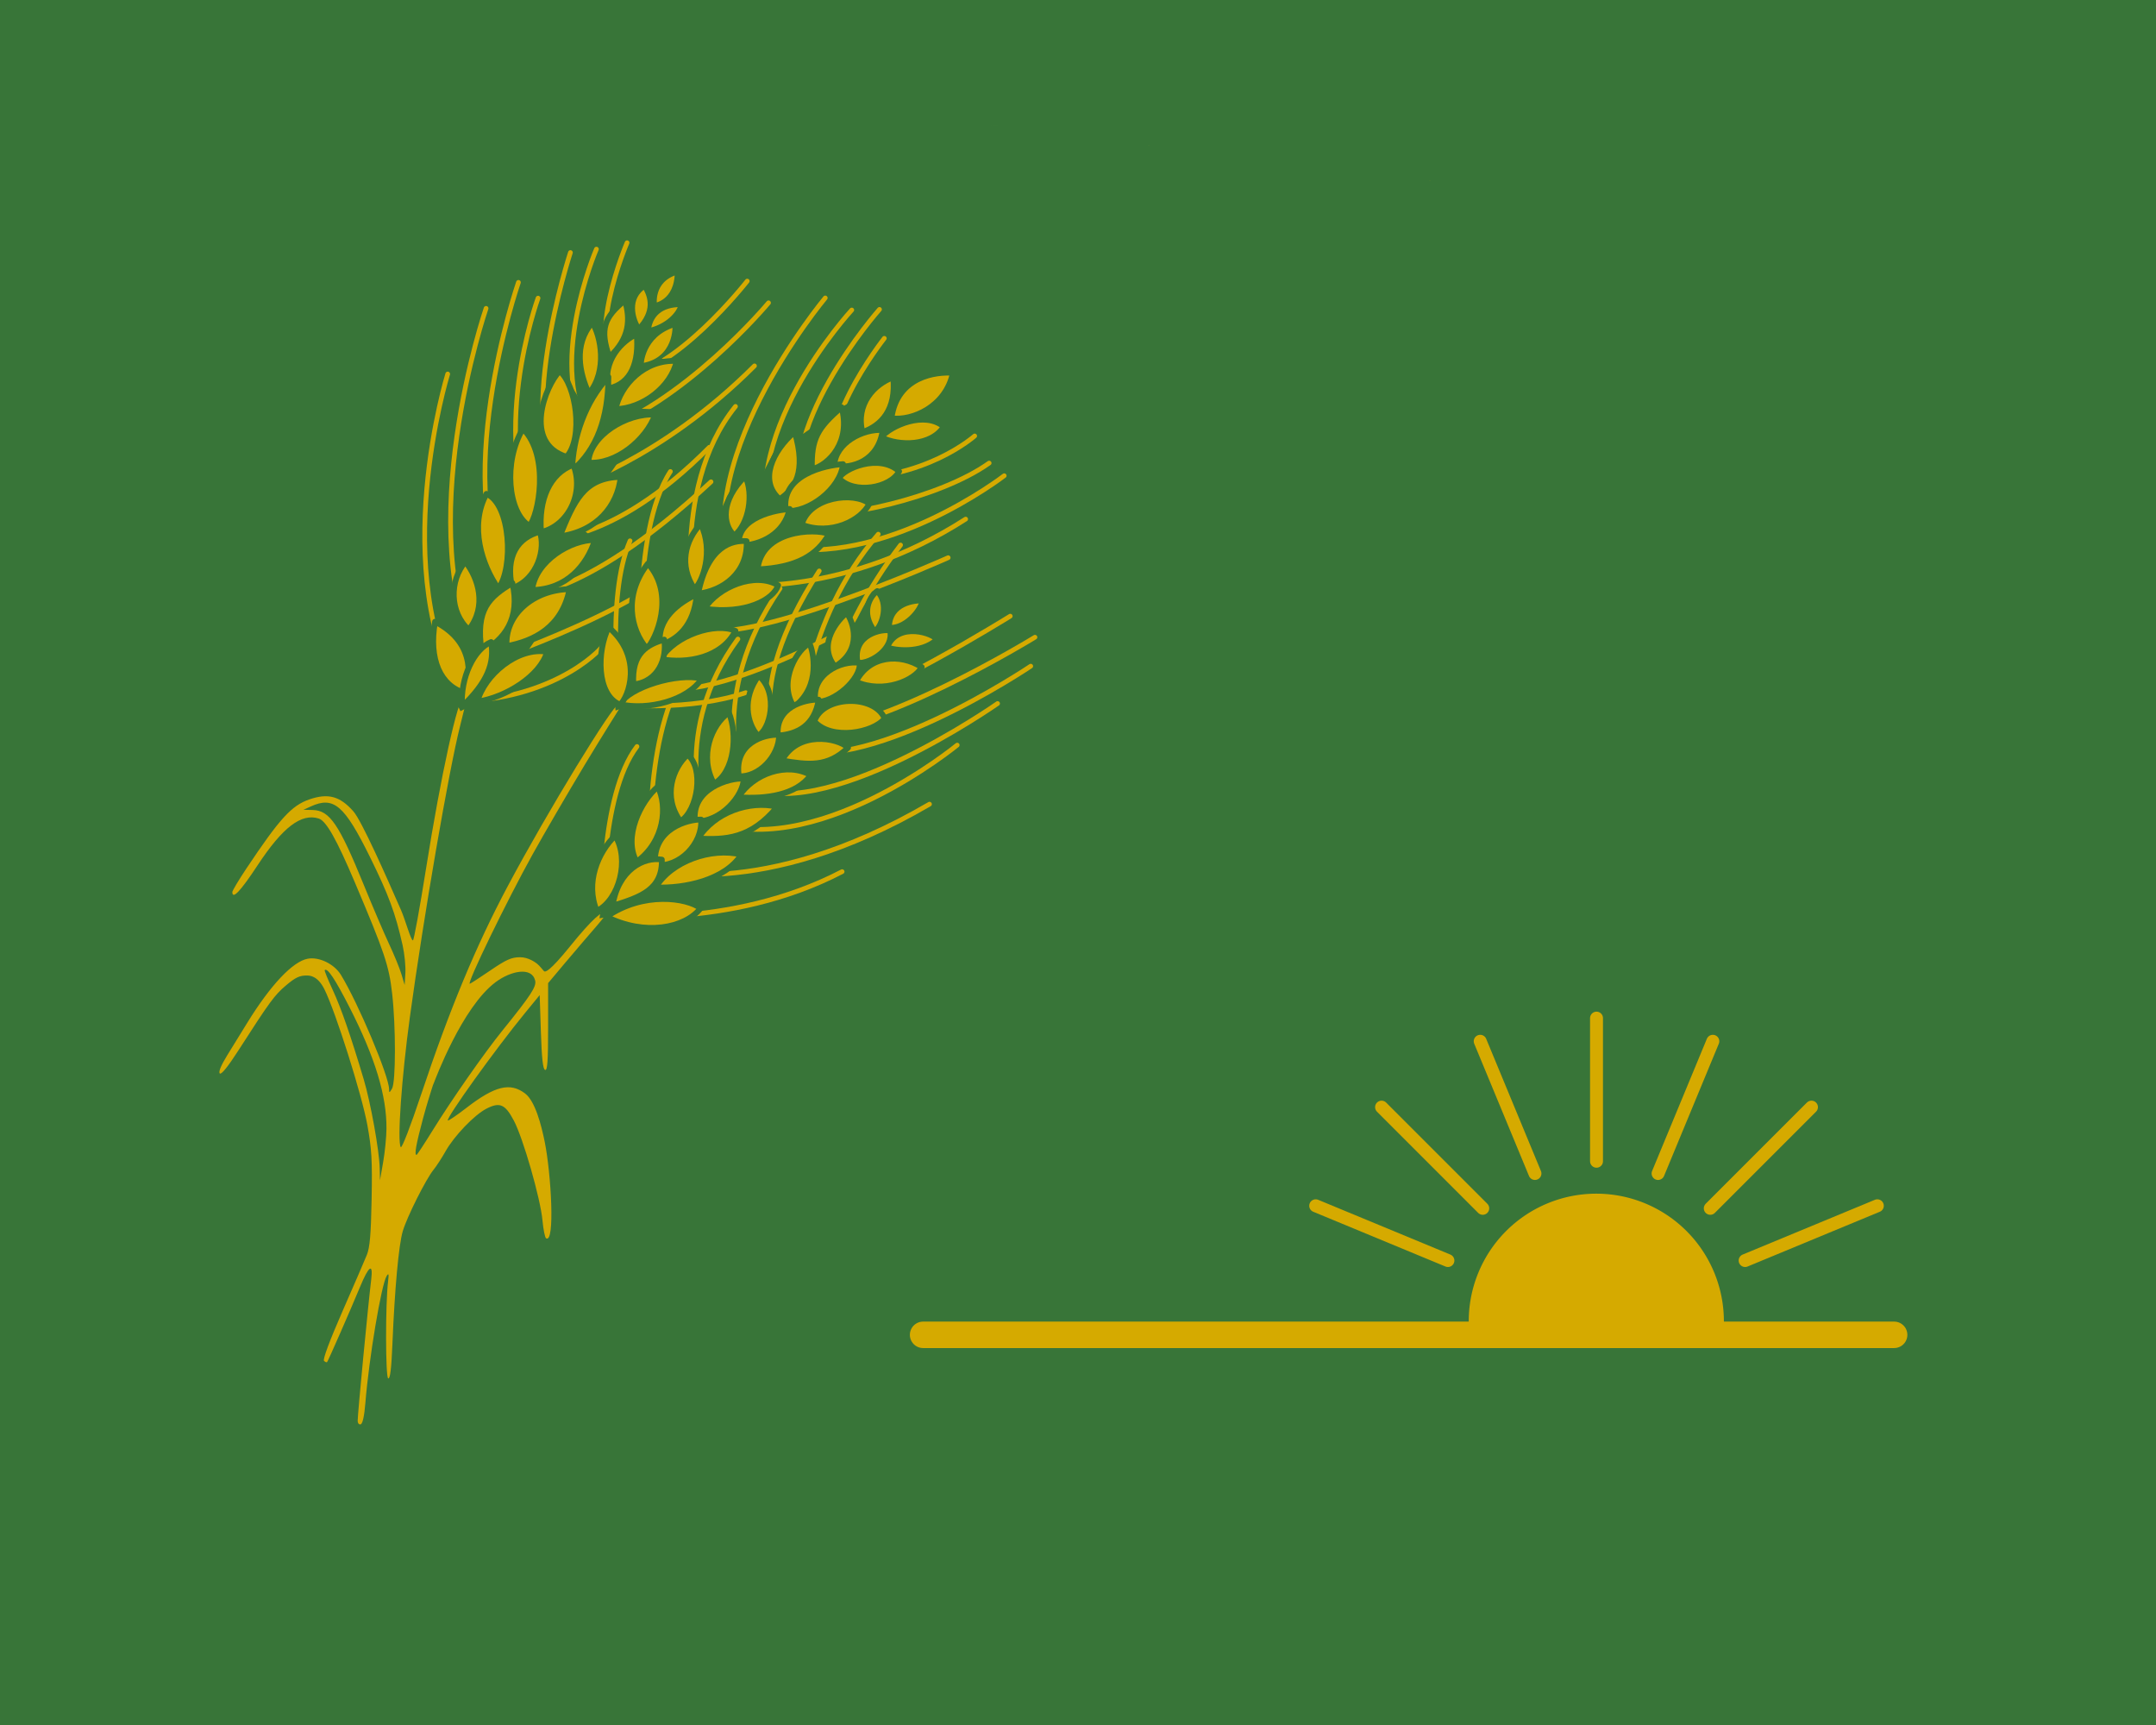 <?xml version="1.0" encoding="UTF-8"?>
<svg width="200mm" height="160mm" version="1.1" viewBox="0 0 200 160" xmlns="http://www.w3.org/2000/svg">
<defs>
<clipPath id="a">
<rect x="132.55" y="172.24" width="21.331" height="11.015" d="m 132.55,172.238 h 21.331 v 11.015 h -21.331 z" display="none" fill="#00f" fill-rule="evenodd" stroke-width=".253"/>
<path class="powerclip" d="m128.31 155.27h29.807v29.807h-29.807zm4.242 16.968v11.015h21.331v-11.015z" fill="#00f" fill-rule="evenodd" stroke-width=".253"/>
</clipPath>
</defs>
<g>
<rect width="200" height="160" fill="#387538" fill-rule="evenodd" stroke-width=".316"/>
<path d="m85.631 123.81h90.077" fill="none" stroke="#d5aa00" stroke-linecap="round" stroke-width="2.455"/>
<path transform="matrix(1.195 0 0 1.195 -23.051 -80.802)" d="m153.11 170.17a9.903 9.903 0 0 1-9.903 9.903 9.903 9.903 0 0 1-9.903-9.903 9.903 9.903 0 0 1 9.903-9.903 9.903 9.903 0 0 1 9.903 9.903z" clip-path="url(#a)" fill="#d5aa00" fill-rule="evenodd" stop-color="#000000" style="paint-order:normal"/>
<path d="m158.89 96.581-5.08 12.265" fill="none" stroke="#d5aa00" stroke-linecap="round" stroke-width="1.199"/>
<path d="m168.04 102.69-9.387 9.387" fill="none" stroke="#d5aa00" stroke-linecap="round" stroke-width="1.199"/>
<path d="m174.15 111.84-12.265 5.08" fill="none" stroke="#d5aa00" stroke-linecap="round" stroke-width="1.199"/>
<path d="m137.31 96.581 5.08 12.265" fill="none" stroke="#d5aa00" stroke-linecap="round" stroke-width="1.199"/>
<path d="m128.16 102.69 9.387 9.387" fill="none" stroke="#d5aa00" stroke-linecap="round" stroke-width="1.199"/>
<path d="m122.05 111.84 12.265 5.08" fill="none" stroke="#d5aa00" stroke-linecap="round" stroke-width="1.199"/>
<path d="m148.1 94.434 2e-5 13.275" fill="none" stroke="#d5aa00" stroke-linecap="round" stroke-width="1.199"/>
<path d="m41.532 34.688s-5.691 18.418 1.502 30.355" fill="none" stroke="#d5aa00" stroke-linecap="round" stroke-width=".436"/>
<path d="m45.091 28.601s-7.035 20.553-0.553 33.042" fill="none" stroke="#d5aa00" stroke-linecap="round" stroke-width=".436"/>
<path d="m48.093 26.19s-6.719 19.446-0.395 29.09" fill="none" stroke="#d5aa00" stroke-linecap="round" stroke-width=".436"/>
<path d="m49.911 27.652s-4.901 13.438 0.316 22.371" fill="none" stroke="#d5aa00" stroke-linecap="round" stroke-width=".436"/>
<path d="m52.915 23.423s-5.533 16.837-0.395 21.896" fill="none" stroke="#d5aa00" stroke-linecap="round" stroke-width=".436"/>
<path d="m55.326 23.107s-4.822 11.225-0.474 17.233" fill="none" stroke="#d5aa00" stroke-linecap="round" stroke-width=".436"/>
<path d="m58.171 22.514s-4.032 9.328-0.711 12.411" fill="none" stroke="#d5aa00" stroke-linecap="round" stroke-width=".436"/>
<path d="m69.317 26.072s-6.798 8.695-11.857 8.853" fill="none" stroke="#d5aa00" stroke-linecap="round" stroke-width=".436"/>
<path d="m71.293 28.087s-7.826 9.407-16.442 12.253" fill="none" stroke="#d5aa00" stroke-linecap="round" stroke-width=".436"/>
<path d="m56.116 59.588c0.012 0.381-4.304 5.113-13.083 5.454" fill="none" stroke="#d5aa00" stroke-linecap="round" stroke-width=".436"/>
<path d="m52.519 45.32s8.616-2.53 17.47-11.383" fill="none" stroke="#d5aa00" stroke-linecap="round" stroke-width=".436"/>
<path d="m50.227 50.023s6.403 0.711 15.573-8.537" fill="none" stroke="#d5aa00" stroke-linecap="round" stroke-width=".436"/>
<path d="m47.697 55.28s5.929 0.87 18.26-10.592" fill="none" stroke="#d5aa00" stroke-linecap="round" stroke-width=".436"/>
<path d="m44.538 61.643s17.43-5.889 19.644-10.79" fill="none" stroke="#d5aa00" stroke-linecap="round" stroke-width=".436"/>
<path d="m82.033 31.381s-7.155 9.055-4.024 12.968" fill="none" stroke="#d5aa00" stroke-linecap="round" stroke-width=".436"/>
<path d="m90.417 40.436s-4.695 4.192-12.409 3.913" fill="none" stroke="#d5aa00" stroke-linecap="round" stroke-width=".436"/>
<path d="m81.586 28.698s-10.173 11.459-6.931 18.949" fill="none" stroke="#d5aa00" stroke-linecap="round" stroke-width=".436"/>
<path d="m74.655 47.646c3.074 0.559 12.465-1.397 17.104-4.695" fill="none" stroke="#d5aa00" stroke-linecap="round" stroke-width=".436"/>
<path d="m79.015 28.754s-11.235 12.129-7.155 21.911" fill="none" stroke="#d5aa00" stroke-linecap="round" stroke-width=".436"/>
<path d="m93.156 44.125s-11.235 8.664-21.296 6.54" fill="none" stroke="#d5aa00" stroke-linecap="round" stroke-width=".436"/>
<path d="m76.555 27.636s-13.359 15.986-8.217 26.606" fill="none" stroke="#d5aa00" stroke-linecap="round" stroke-width=".436"/>
<path d="m68.339 54.242s10.005 1.118 21.24-6.093" fill="none" stroke="#d5aa00" stroke-linecap="round" stroke-width=".436"/>
<path d="m87.958 51.727s-19.34 8.664-23.42 6.428" fill="none" stroke="#d5aa00" stroke-linecap="round" stroke-width=".436"/>
<path d="m64.538 58.155s-2.571-12.688 3.689-20.458" fill="none" stroke="#d5aa00" stroke-linecap="round" stroke-width=".436"/>
<path d="m81.865 56.478s-16.992 10.173-22.246 6.763" fill="none" stroke="#d5aa00" stroke-linecap="round" stroke-width=".436"/>
<path d="m59.619 63.241s-1.174-13.75 2.571-19.508" fill="none" stroke="#d5aa00" stroke-linecap="round" stroke-width=".436"/>
<path d="m57.515 65.361s-1.362-9.889 0.929-15.199" fill="none" stroke="#d5aa00" stroke-linecap="round" stroke-width=".436"/>
<path d="m57.515 65.361s6.42 0.647 11.662-1.114" fill="none" stroke="#d5aa00" stroke-linecap="round" stroke-width=".436"/>
<path d="m93.715 57.149s-12.856 7.993-17.328 8.552" fill="none" stroke="#d5aa00" stroke-linecap="round" stroke-width=".436"/>
<path d="m96.007 59.105s-14.924 9.167-21.855 8.72" fill="none" stroke="#d5aa00" stroke-linecap="round" stroke-width=".436"/>
<path d="m76.387 65.701s0.894-6.931 7.155-15.148" fill="none" stroke="#d5aa00" stroke-linecap="round" stroke-width=".436"/>
<path d="m74.152 67.825s0.391-10.285 7.322-18.278" fill="none" stroke="#d5aa00" stroke-linecap="round" stroke-width=".436"/>
<path d="m95.616 61.788s-15.93 10.732-23.029 7.434" fill="none" stroke="#d5aa00" stroke-linecap="round" stroke-width=".436"/>
<path d="m92.541 65.253s-16.489 11.57-23.588 7.49" fill="none" stroke="#d5aa00" stroke-linecap="round" stroke-width=".436"/>
<path d="m88.796 69.11s-13.471 11.067-23.42 6.875" fill="none" stroke="#d5aa00" stroke-linecap="round" stroke-width=".436"/>
<path d="m72.587 69.222s-4.248-4.36 3.41-16.266" fill="none" stroke="#d5aa00" stroke-linecap="round" stroke-width=".436"/>
<path d="m68.953 72.743s-3.521-8.105 3.41-18.166" fill="none" stroke="#d5aa00" stroke-linecap="round" stroke-width=".436"/>
<path d="m65.376 75.985s-3.186-8.161 3.074-16.713" fill="none" stroke="#d5aa00" stroke-linecap="round" stroke-width=".436"/>
<path d="m60.415 80.597s10.103 3.158 25.81-6.009" fill="none" stroke="#d5aa00" stroke-linecap="round" stroke-width=".436"/>
<path d="m60.415 80.597s-0.908-11.431 3.004-18.082" fill="none" stroke="#d5aa00" stroke-linecap="round" stroke-width=".436"/>
<path d="m55.941 84.846s11.671 1.48 22.179-3.998" fill="none" stroke="#d5aa00" stroke-linecap="round" stroke-width=".436"/>
<path d="m55.941 84.846s-0.318-11.021 3.148-15.605" fill="none" stroke="#d5aa00" stroke-linecap="round" stroke-width=".436"/>
<path d="m33.18 131.79c-9.49e-4 -0.644 0.964-10.722 1.254-13.098 0.193-1.577-0.213-1.314-1.035 0.671-0.875 2.114-2.944 6.839-3.054 6.972-0.044 0.053-0.173 2e-3 -0.288-0.112-0.129-0.129 0.52-1.871 1.701-4.569 1.05-2.398 2.073-4.762 2.272-5.254 0.278-0.686 0.382-1.887 0.443-5.162 0.068-3.625 0.009-4.663-0.396-6.888-0.513-2.82-2.939-10.491-3.986-12.597-0.629-1.267-1.385-1.262-1.571-1.268-0.731-0.024-1.141 0.197-1.994 0.919-1.061 0.898-1.499 1.496-4.386 5.989-0.987 1.536-1.612 2.312-1.751 2.173-0.139-0.139 0.11-0.744 0.697-1.696 0.502-0.814 1.331-2.159 1.843-2.989 2.165-3.515 4.22-5.695 5.613-5.956 1.053-0.198 2.465 0.487 3.081 1.494 1.603 2.619 4.449 9.363 4.469 10.591 0.006 0.38 0.027 0.377 0.273-0.036 0.355-0.597 0.36-5.787 0.008-8.85-0.296-2.574-0.694-3.76-3.451-10.267-1.704-4.022-2.662-5.716-3.357-5.936-1.617-0.513-3.349 0.813-5.672 4.34-1.581 2.402-2.34 3.206-2.34 2.48 0-0.129 0.59-1.118 1.311-2.197 3.083-4.617 4.168-5.825 5.847-6.401 1.692-0.581 2.808-0.325 4.075 1.119 0.767 0.874 3.063 6.058 4.421 9.167 0.401 0.917 0.902 2.795 1.098 2.795 0.087 0 0.633-2.993 1.214-6.652 1.379-8.68 2.974-15.93 3.505-15.93 0.31 0 0.282 0.223-0.338 2.67-1.053 4.154-3.388 17.689-4.67 27.066-0.763 5.586-1.177 11.483-0.842 12.023 0.097 0.158 0.9-1.918 1.905-4.925 2.62-7.845 5.08-13.759 8.018-19.277 3.722-6.99 9.775-16.873 10.275-16.873 0.18 0 0.283 0.075 0.229 0.168-0.053 0.092-1.744 2.763-3.336 5.407s-3.776 6.395-4.855 8.336c-2.385 4.292-6.133 12.01-5.831 12.01 0.05 0 0.904-0.553 1.898-1.23 1.502-1.023 1.969-1.23 2.773-1.23 0.747 0 1.38 0.452 1.556 0.589 0.284 0.222 0.582 0.64 0.664 0.708 0.114 0.096 0.501 0.048 2.405-2.304 2.062-2.548 3.07-3.411 3.355-3.126 0.152 0.152-1.27 1.625-3.863 4.718l-1.523 1.816v4.072c0 3.158-0.063 4.051-0.279 3.979-0.201-0.067-0.311-1.058-0.391-3.516l-0.112-3.424-1.355 1.653c-2.746 3.349-7.362 9.779-7.163 9.977 0.049 0.049 0.823-0.477 1.719-1.169 2.644-2.043 4.064-2.39 5.45-1.333 0.922 0.704 1.494 2.889 1.813 4.463 0.594 2.929 0.979 9.489 0.129 8.964-0.105-0.065-0.256-0.816-0.335-1.668-0.189-2.034-1.794-7.622-2.659-9.256-0.804-1.52-1.306-1.735-2.546-1.093-1.118 0.578-2.985 2.526-3.785 3.948-0.346 0.615-0.846 1.383-1.11 1.708-0.711 0.872-2.47 4.381-2.86 5.707-0.374 1.27-0.746 5.325-0.957 10.427-0.097 2.334-0.212 3.283-0.393 3.222-0.255-0.087-0.264-6.937-0.012-8.989 0.086-0.697 0.057-0.81-0.13-0.51-0.495 0.792-1.646 7.654-1.976 11.783-0.095 1.192-0.253 1.916-0.43 1.975-0.155 0.051-0.28-0.089-0.28-0.317zm2.67-27.082c0.03-3.05-1.046-6.601-3.401-11.226-1.352-2.653-2.079-3.747-2.328-3.499-0.041 0.041 0.295 0.87 0.746 1.842 0.778 1.679 1.667 4.241 2.872 8.279 0.639 2.143 1.443 6.597 1.483 8.219l0.028 1.145 0.293-1.677c0.161-0.922 0.3-2.31 0.307-3.084zm4.282 0.144c1.743-2.82 4.785-7.176 6.459-9.246 2.671-3.305 3.192-4.101 3.051-4.664-0.328-1.308-2.265-0.882-3.647 0.141-3.129 2.316-5.643 9.115-5.715 9.284-0.08 0.188-0.15 0.353-0.215 0.588-0.044 0.157-0.453 1.397-0.831 2.812-0.644 2.412-0.811 3.354-0.596 3.354 0.05 0 0.723-1.021 1.494-2.269zm-2.786-17.183c-0.659-2.952-1.294-4.668-3.026-8.178-2.38-4.822-3.366-5.663-5.499-4.686l-0.671 0.307 0.856 0.018c1.573 0.033 2.44 1.304 4.742 6.949 0.827 2.029 1.883 4.497 2.347 5.484 0.464 0.987 0.978 2.245 1.143 2.795l0.3 1 0.067-1.118c0.037-0.615-0.079-1.772-0.258-2.571z" fill="#d5aa00" fill-rule="evenodd" stop-color="#000000"/>
</g>
<g fill="#387538">
<path d="m40.355 57.665 2.813-5.568 1.578-6.243 1.949 0.823 1.717-6.718 1.35 0.369 2.379-6.038 1.747 2.956 1.151-7.627 1.152 0.743 1.78-2.499 1.829-1.367 3.066-1.314 0.355 3.03-0.673 1.974-1.457 3.089 1.685 0.013-4.435 4.581 2.441 0.091-4.214 6.016 0.681 0.79-3.507 4.016 1.451 1.304-4.106 4.729 1.748-0.166-3.801 5.633 1.722 0.176-3.185 2.724-4.252 2.459-0.603 0.327-0.193-0.405-2.168-7.898"/>
<path d="m56.456 58.182 1.358 0.965 2.284-6.873 2.682-0.156 2.219-3.53 1.696-0.889 0.796-1.742 1.638-1.789 1.614-0.232 1.228-2.373 1.742-1.507 0.353 0.481 4.001-2.769 4.791-2.768 5.536-0.415-0.849 4.987-4.138 4.144-2.766 2.999-3.736 2.808-5.682 4.09 0.96 0.675-5.323 2.84 1.365 1.39-3.127 4.427-7.995 2.966"/>
<path d="m56.567 78.117 4.453-5.145 2.763-2.972s0.494 2.529 1.313 1.632c0.819-0.897 1.962-5.219 2.512-5.546 0.55-0.326-0.159 3.005 0.397 2.232 0.557-0.773 2.379-5.65 2.379-5.65l1.141 2.44 3.573-5.417 0.432 1.527 3.004-4.367-0.003 1.955 2.851-3.985 4.197 0.86 1.323 3.654-1.787 1.366 0.388 1.179-4.174 2.426 0.737 2.332-3.393 2.714-3.458 2.549-2.594 1.29-0.513 1.641-3.117 2.196-0.218 2.243-3.177 2.486-0.605 2.486-8.319 0.749-1.062 0.189 0.074-0.507 1.33-6.855"/>
</g>
<g>
<path d="m147.19 18.572c-98.129-12.381-49.065-6.191 0 0z" fill="#fc0" fill-rule="evenodd" stop-color="#000000" style="paint-order:stroke fill markers"/>
<path d="m51.921 49.748c1.324-3.236 2.215-5.441 5.657-5.513-0.284 2.689-2.2 5.051-5.657 5.513z" fill="#d5aa00" fill-rule="evenodd" stop-color="#000000" stroke="#387538" stroke-linecap="round" stroke-linejoin="round" stroke-width=".533" style="paint-order:stroke fill markers"/>
<path d="m54.574 42.904c0.133-2.518 3.578-4.61 6.208-4.445-0.876 2.391-3.696 4.658-6.208 4.445z" fill="#d5aa00" fill-rule="evenodd" stop-color="#000000" stroke="#387538" stroke-linecap="round" stroke-linejoin="round" stroke-width=".533" style="paint-order:stroke fill markers"/>
<path d="m60.094 30.729c0.146-1.566 1.179-2.543 3.127-2.517-0.117 0.882-1.32 2.161-3.127 2.517z" fill="#d5aa00" fill-rule="evenodd" stop-color="#000000" stroke="#387538" stroke-linecap="round" stroke-linejoin="round" stroke-width=".533" style="paint-order:stroke fill markers"/>
<path d="m57.099 37.949c0.454-2.216 2.682-4.64 5.676-4.463-0.53 2.39-3.137 4.4-5.676 4.463z" fill="#d5aa00" fill-rule="evenodd" stop-color="#000000" stroke="#387538" stroke-linecap="round" stroke-linejoin="round" stroke-width=".533" style="paint-order:stroke fill markers"/>
<path d="m49.359 54.723c0.331-2.734 3.613-4.658 5.834-4.639-0.761 2.362-2.629 4.595-5.834 4.639z" fill="#d5aa00" fill-rule="evenodd" stop-color="#000000" stroke="#387538" stroke-linecap="round" stroke-linejoin="round" stroke-width=".533" style="paint-order:stroke fill markers"/>
<path d="m46.998 59.931c-0.187-2.93 2.499-5.225 5.836-5.284-0.708 3.532-3.287 4.806-5.836 5.284z" fill="#d5aa00" fill-rule="evenodd" stop-color="#000000" stroke="#387538" stroke-linecap="round" stroke-linejoin="round" stroke-width=".533" style="paint-order:stroke fill markers"/>
<path d="m44.287 65.078c0.628-2.446 3.723-5.104 6.47-4.621-0.642 2.24-3.83 4.226-6.47 4.621z" fill="#d5aa00" fill-rule="evenodd" stop-color="#000000" stroke="#387538" stroke-linecap="round" stroke-linejoin="round" stroke-width=".533" style="paint-order:stroke fill markers"/>
<path d="m57.498 65.315c0.877-1.567 5.334-2.938 7.601-2.37-1.292 2.024-4.996 2.98-7.601 2.37z" fill="#d5aa00" fill-rule="evenodd" stop-color="#000000" stroke="#387538" stroke-linecap="round" stroke-linejoin="round" stroke-width=".533" style="paint-order:stroke fill markers"/>
<path d="m61.277 61.133c1.341-2.218 5.084-3.45 6.949-2.614-1.274 2.478-4.441 3.07-6.949 2.614z" fill="#d5aa00" fill-rule="evenodd" stop-color="#000000" stroke="#387538" stroke-linecap="round" stroke-linejoin="round" stroke-width=".533" style="paint-order:stroke fill markers"/>
<path d="m65.354 56.457c1.25-1.998 4.667-3.454 6.83-2.168-0.429 1.328-3.021 2.729-6.83 2.168z" fill="#d5aa00" fill-rule="evenodd" stop-color="#000000" stroke="#387538" stroke-linecap="round" stroke-linejoin="round" stroke-width=".533" style="paint-order:stroke fill markers"/>
<path d="m70.274 52.81c0.393-3.637 5.229-3.818 6.632-3.286-1.108 1.991-3.038 3.124-6.632 3.286z" fill="#d5aa00" fill-rule="evenodd" stop-color="#000000" stroke="#387538" stroke-linecap="round" stroke-linejoin="round" stroke-width=".533" style="paint-order:stroke fill markers"/>
<path d="m81.734 40.561c0.915-1.101 4.053-2.467 5.812-0.988-1.149 1.813-4.129 1.834-5.812 0.988z" fill="#d5aa00" fill-rule="evenodd" stop-color="#000000" stroke="#387538" stroke-linecap="round" stroke-linejoin="round" stroke-width=".533" style="paint-order:stroke fill markers"/>
<path d="m77.831 44.368c0.382-0.892 3.72-2.335 5.577-0.652-0.804 1.567-4.189 2.145-5.577 0.652z" fill="#d5aa00" fill-rule="evenodd" stop-color="#000000" stroke="#387538" stroke-linecap="round" stroke-linejoin="round" stroke-width=".533" style="paint-order:stroke fill markers"/>
<path d="m74.367 48.661c0.75-2.602 4.853-3.083 6.275-1.945-0.757 1.571-3.584 2.989-6.275 1.945z" fill="#d5aa00" fill-rule="evenodd" stop-color="#000000" stroke="#387538" stroke-linecap="round" stroke-linejoin="round" stroke-width=".533" style="paint-order:stroke fill markers"/>
<path d="m82.287 60.04c1.011-2.464 4.419-1.263 4.615-0.704-1.467 1.332-3.96 0.987-4.615 0.704z" fill="#d5aa00" fill-rule="evenodd" stop-color="#000000" stroke="#387538" stroke-linecap="round" stroke-linejoin="round" stroke-width=".533" style="paint-order:stroke fill markers"/>
<path d="m79.395 63.238c1.241-2.469 4.122-2.652 6.108-1.359-0.632 1.243-3.553 2.498-6.108 1.359z" fill="#d5aa00" fill-rule="evenodd" stop-color="#000000" stroke="#387538" stroke-linecap="round" stroke-linejoin="round" stroke-width=".542" style="paint-order:stroke fill markers"/>
<path d="m75.543 66.907c0.787-2.386 5.53-2.541 6.523-0.269-1.043 1.348-4.965 2.061-6.523 0.269z" fill="#d5aa00" fill-rule="evenodd" stop-color="#000000" stroke="#387538" stroke-linecap="round" stroke-linejoin="round" stroke-width=".533" style="paint-order:stroke fill markers"/>
<path d="m56.263 85.033c3.416-2.375 7.461-1.755 8.728-0.79-1.453 1.867-5.194 2.575-8.728 0.79z" fill="#d5aa00" fill-rule="evenodd" stop-color="#000000" stroke="#387538" stroke-linecap="round" stroke-linejoin="round" stroke-width=".533" style="paint-order:stroke fill markers"/>
<path d="m60.821 82.312c1.446-2.432 5.147-3.738 7.952-3.041-1.533 2.379-5.273 3.147-7.952 3.041z" fill="#d5aa00" fill-rule="evenodd" stop-color="#000000" stroke="#387538" stroke-linecap="round" stroke-linejoin="round" stroke-width=".533" style="paint-order:stroke fill markers"/>
<path d="m64.747 77.78c1.52-2.434 4.761-3.566 7.36-2.948-2.479 3.005-4.813 3.062-7.36 2.948z" fill="#d5aa00" fill-rule="evenodd" stop-color="#000000" stroke="#387538" stroke-linecap="round" stroke-linejoin="round" stroke-width=".533" style="paint-order:stroke fill markers"/>
<path d="m68.487 73.947c1.403-2.214 4.527-3.292 6.728-2.047-1.378 1.86-4.152 2.23-6.728 2.047z" fill="#d5aa00" fill-rule="evenodd" stop-color="#000000" stroke="#387538" stroke-linecap="round" stroke-linejoin="round" stroke-width=".533" style="paint-order:stroke fill markers"/>
<path d="m72.533 70.54c1.487-2.774 5.131-2.133 6.14-1.189-1.9 1.831-3.683 1.605-6.14 1.189z" fill="#d5aa00" fill-rule="evenodd" stop-color="#000000" stroke="#387538" stroke-linecap="round" stroke-linejoin="round" stroke-width=".533" style="paint-order:stroke fill markers"/>
<path d="m59.548 33.847s0.019-2.72 3-3.662c0 0 0.189 3.159-3 3.662z" fill="#d5aa00" stroke="#387538" stroke-width=".32px"/>
<path d="m43.142 64.277c-2.281-0.642-3.404-3.114-2.787-6.612 4.056 2.07 3.115 5.672 2.787 6.612z" fill="#d5aa00" fill-rule="evenodd" stop-color="#000000" stroke="#387538" stroke-linecap="round" stroke-linejoin="round" stroke-width=".533" style="paint-order:stroke fill markers"/>
<path d="m43.483 58.414c-1.788-1.632-1.806-4.536-0.315-6.317 1.204 1.519 2.038 4.119 0.315 6.317z" fill="#d5aa00" fill-rule="evenodd" stop-color="#000000" stroke="#387538" stroke-linecap="round" stroke-linejoin="round" stroke-width=".533" style="paint-order:stroke fill markers"/>
<path d="m46.228 54.591c-1.512-2.158-2.723-5.781-1.103-8.784 2.264 0.942 2.532 6.87 1.103 8.784z" fill="#d5aa00" fill-rule="evenodd" stop-color="#000000" stroke="#387538" stroke-linecap="round" stroke-linejoin="round" stroke-width=".533" style="paint-order:stroke fill markers"/>
<path d="m48.512 39.758c2.551 2.602 1.418 8.119 0.597 9.017-1.995-1.213-2.443-5.948-0.597-9.017z" fill="#d5aa00" fill-rule="evenodd" stop-color="#000000" stroke="#387538" stroke-linecap="round" stroke-linejoin="round" stroke-width=".533" style="paint-order:stroke fill markers"/>
<path d="m52.562 42.372c-4.091-1.268-1.981-6.583-0.649-7.954 1.523 1.252 2.235 6.17 0.649 7.954z" fill="#d5aa00" fill-rule="evenodd" stop-color="#000000" stroke="#387538" stroke-linecap="round" stroke-linejoin="round" stroke-width=".533" style="paint-order:stroke fill markers"/>
<path d="m54.628 36.51c-0.872-1.895-1.457-4.518 0.312-6.592 0.788 1.232 1.445 4.45-0.312 6.592z" fill="#d5aa00" fill-rule="evenodd" stop-color="#000000" stroke="#387538" stroke-linecap="round" stroke-linejoin="round" stroke-width=".533" style="paint-order:stroke fill markers"/>
<path d="m56.525 33.121c-0.915-2.606-0.462-3.714 1.446-5.259 0.523 1.762 0.451 3.531-1.446 5.259z" fill="#d5aa00" fill-rule="evenodd" stop-color="#000000" stroke="#387538" stroke-linecap="round" stroke-linejoin="round" stroke-width=".533" style="paint-order:stroke fill markers"/>
<path d="m59.254 30.543c-0.605-0.875-1.212-2.953 0.546-4.048 0.643 1.042 1.001 2.411-0.546 4.048z" fill="#d5aa00" fill-rule="evenodd" stop-color="#000000" stroke="#387538" stroke-linecap="round" stroke-linejoin="round" stroke-width=".533" style="paint-order:stroke fill markers"/>
<path d="m57.515 65.361c-2.215-0.921-2.145-4.973-1.059-7.179 3.267 2.798 1.839 6.506 1.059 7.179z" fill="#d5aa00" fill-rule="evenodd" stop-color="#000000" stroke="#387538" stroke-linecap="round" stroke-linejoin="round" stroke-width=".533" style="paint-order:stroke fill markers"/>
<path d="m59.999 60.154c-1.492-1.739-2.204-4.927 0.1-7.879 2.606 2.876 0.737 7.083-0.1 7.879z" fill="#d5aa00" fill-rule="evenodd" stop-color="#000000" stroke="#387538" stroke-linecap="round" stroke-linejoin="round" stroke-width=".533" style="paint-order:stroke fill markers"/>
<path d="m64.425 54.627c-1.466-2.166-0.88-4.49 0.576-6.039 1.24 2.554 0.155 5.435-0.576 6.039z" fill="#d5aa00" fill-rule="evenodd" stop-color="#000000" stroke="#387538" stroke-linecap="round" stroke-linejoin="round" stroke-width=".533" style="paint-order:stroke fill markers"/>
<path d="m68.119 49.674c-1.093-1.005-1.282-3.264 1.011-5.506 0.801 1.646 0.345 4.41-1.011 5.506z" fill="#d5aa00" fill-rule="evenodd" stop-color="#000000" stroke="#387538" stroke-linecap="round" stroke-linejoin="round" stroke-width=".533" style="paint-order:stroke fill markers"/>
<path d="m72.32 46.293c-1.934-1.667-0.687-4.448 1.394-6.236 1.133 3.729-0.02 5.356-1.394 6.236z" fill="#d5aa00" fill-rule="evenodd" stop-color="#000000" stroke="#387538" stroke-linecap="round" stroke-linejoin="round" stroke-width=".533" style="paint-order:stroke fill markers"/>
<path d="m75.32 43.523c-0.082-2.83 0.521-3.832 2.748-5.755 0.89 3.213-1.175 5.357-2.748 5.755z" fill="#d5aa00" fill-rule="evenodd" stop-color="#000000" stroke="#387538" stroke-linecap="round" stroke-linejoin="round" stroke-width=".533" style="paint-order:stroke fill markers"/>
<path d="m80.001 40.081c-0.652-2.6 1.121-4.463 2.858-5.081 0.306 3.002-1.12 4.489-2.858 5.081z" fill="#d5aa00" fill-rule="evenodd" stop-color="#000000" stroke="#387538" stroke-linecap="round" stroke-linejoin="round" stroke-width=".533" style="paint-order:stroke fill markers"/>
<path d="m81.148 58.582c-1.389-1.806-0.392-3.336 0.235-3.76 1.082 1.145 0.526 3.148-0.235 3.76z" fill="#d5aa00" fill-rule="evenodd" stop-color="#000000" stroke="#387538" stroke-linecap="round" stroke-linejoin="round" stroke-width=".533" style="paint-order:stroke fill markers"/>
<path d="m77.451 61.822c-1.707-2.155 0.39-4.42 1.083-4.97 0.595 0.764 1.548 3.421-1.083 4.97z" fill="#d5aa00" fill-rule="evenodd" stop-color="#000000" stroke="#387538" stroke-linecap="round" stroke-linejoin="round" stroke-width=".533" style="paint-order:stroke fill markers"/>
<path d="m73.645 65.565c-1.569-2.443 0.45-5.492 1.454-5.873 0.328 0.64 1.11 3.985-1.454 5.873z" fill="#d5aa00" fill-rule="evenodd" stop-color="#000000" stroke="#387538" stroke-linecap="round" stroke-linejoin="round" stroke-width=".533" style="paint-order:stroke fill markers"/>
<path d="m70.295 68.227c-0.993-1.117-1.504-3.441 0.089-5.559 1.937 1.696 0.989 5.159-0.089 5.559z" fill="#d5aa00" fill-rule="evenodd" stop-color="#000000" stroke="#387538" stroke-linecap="round" stroke-linejoin="round" stroke-width=".533" style="paint-order:stroke fill markers"/>
<path d="m66.236 72.694c-1.405-2.547-0.268-5.426 1.372-6.607 0.833 2.015 0.545 5.513-1.372 6.607z" fill="#d5aa00" fill-rule="evenodd" stop-color="#000000" stroke="#387538" stroke-linecap="round" stroke-linejoin="round" stroke-width=".533" style="paint-order:stroke fill markers"/>
<path d="m63.12 76.181c-1.667-2.29-0.728-4.922 0.662-6.181 1.54 1.233 0.963 5.176-0.662 6.181z" fill="#d5aa00" fill-rule="evenodd" stop-color="#000000" stroke="#387538" stroke-linecap="round" stroke-linejoin="round" stroke-width=".533" style="paint-order:stroke fill markers"/>
<path d="m59.058 79.935c-1.286-2.291 0.377-5.625 1.962-6.963 0.917 1.804 0.635 5.075-1.962 6.963z" fill="#d5aa00" fill-rule="evenodd" stop-color="#000000" stroke="#387538" stroke-linecap="round" stroke-linejoin="round" stroke-width=".533" style="paint-order:stroke fill markers"/>
<path d="m55.365 84.496c-1.098-2.623 0.111-5.46 1.702-6.979 1.342 2.181 0.408 5.927-1.702 6.979z" fill="#d5aa00" fill-rule="evenodd" stop-color="#000000" stroke="#387538" stroke-linecap="round" stroke-linejoin="round" stroke-width=".533" style="paint-order:stroke fill markers"/>
</g>
<g fill="#d5aa00" fill-rule="evenodd" stroke="#387538" stroke-linecap="round" stroke-linejoin="round">
<path d="m60.688 28.385s-0.464-2.466 2.178-3.204c-0.005 2.97-2.178 3.204-2.178 3.204z" stop-color="#000000" stroke-width=".533" style="paint-order:stroke fill markers"/>
<path d="m56.471 36.021c-0.674-2.55 1.294-4.458 2.592-5.018 0.24 2.573-0.504 4.593-2.592 5.018z" stop-color="#000000" stroke-width=".533" style="paint-order:stroke fill markers"/>
<path d="m53.068 43.647c0.073-3.077 1.222-6.381 3.37-8.686-0.016 3.82-1.069 6.732-3.37 8.686z" stop-color="#000000" stroke-width=".533" style="paint-order:stroke fill markers"/>
<path d="m50.193 49.35c-0.247-2.985 0.791-5.435 2.99-6.235 1.036 2.576-0.454 5.651-2.99 6.235z" stop-color="#000000" stroke-width=".533" style="paint-order:stroke fill markers"/>
<path d="m47.521 54.556c-0.689-3.033 0.566-4.7 2.549-5.231 0.551 1.464-0.121 4.363-2.549 5.231z" stop-color="#000000" stroke-width=".533" style="paint-order:stroke fill markers"/>
<path d="m44.685 60.439c-0.611-3.964 0.714-5.05 2.845-6.365 0.772 3.283-0.749 5.3-2.845 6.365z" stop-color="#000000" stroke-width=".533" style="paint-order:stroke fill markers"/>
<path d="m42.86 65.537c-0.17-2.711 1.113-5.325 2.697-5.988 0.341 1.965-0.341 3.746-2.697 5.988z" stop-color="#000000" stroke-width=".533" style="paint-order:stroke fill markers"/>
<path d="m82.695 38.796c0.523-3.941 4.214-4.334 5.7-4.211-0.66 3.149-3.778 4.475-5.7 4.211z" stop-color="#000000" stroke-width=".533" style="paint-order:stroke fill markers"/>
<path d="m77.387 43.218c0.086-2.175 2.699-3.456 4.5-3.328-0.414 2.879-2.826 3.598-4.5 3.328z" stop-color="#000000" stroke-width=".533" style="paint-order:stroke fill markers"/>
<path d="m72.9 47.388c-0.53-3.359 3.689-4.241 5.303-4.339-0.244 2.308-3.211 4.537-5.303 4.339z" stop-color="#000000" stroke-width=".533" style="paint-order:stroke fill markers"/>
<path d="m68.532 50.628c-0.286-2.693 3.611-3.386 4.72-3.408-0.461 2.248-2.628 3.402-4.72 3.408z" stop-color="#000000" stroke-width=".56" style="paint-order:stroke fill markers"/>
<path d="m64.761 55.063c0.892-4.455 3.171-4.975 4.498-4.871 0.143 2.924-2.202 4.617-4.498 4.871z" stop-color="#000000" stroke-width=".533" style="paint-order:stroke fill markers"/>
<path d="m61.245 59.847c-0.381-2.452 1.776-3.976 3.397-4.724-0.271 2.995-1.851 4.218-3.397 4.724z" stop-color="#000000" stroke-width=".533" style="paint-order:stroke fill markers"/>
<path d="m58.756 63.487c-0.195-2.953 1.329-3.696 2.857-4.163 0.27 1.661-0.478 3.904-2.857 4.163z" stop-color="#000000" stroke-width=".533" style="paint-order:stroke fill markers"/>
<path d="m82.458 58.234c0.025-2.361 2.42-2.552 3.122-2.553-0.144 0.992-1.63 2.67-3.122 2.553z" stop-color="#000000" stroke-width=".533" style="paint-order:stroke fill markers"/>
<path d="m79.562 61.499c-0.571-2.702 2.361-3.201 3.005-3.007 0.368 1.629-1.682 3.043-3.005 3.007z" stop-color="#000000" stroke-width=".533" style="paint-order:stroke fill markers"/>
<path d="m75.645 65.104c-0.459-2.536 2.364-3.912 4.11-3.622 0.147 1.494-2.395 3.765-4.11 3.622z" stop-color="#000000" stroke-width=".551" style="paint-order:stroke fill markers"/>
<path d="m72.161 68.227c-0.252-2.647 2.457-3.352 3.782-3.331-0.37 2.359-1.925 3.205-3.782 3.331z" stop-color="#000000" stroke-width=".533" style="paint-order:stroke fill markers"/>
<path d="m68.541 72.003c-0.48-3.053 2.32-3.929 3.735-3.844-0.01 2.025-1.916 3.94-3.735 3.844z" stop-color="#000000" stroke-width=".533" style="paint-order:stroke fill markers"/>
<path d="m64.476 76.211c-0.392-3.083 3.223-4.084 4.518-3.99-0.038 1.586-2.071 4.017-4.518 3.99z" stop-color="#000000" stroke-width=".533" style="paint-order:stroke fill markers"/>
<path d="m60.762 80.237c-0.246-3.459 3.151-4.239 4.275-4.22 0.159 2.227-2.007 4.491-4.275 4.22z" stop-color="#000000" stroke-width=".533" style="paint-order:stroke fill markers"/>
<path d="m56.823 84.013c0.522-3.36 2.906-4.56 4.573-4.281 0.061 2.772-1.94 3.472-4.573 4.281z" stop-color="#000000" stroke-width=".533" style="paint-order:stroke fill markers"/>
</g>
</svg>
